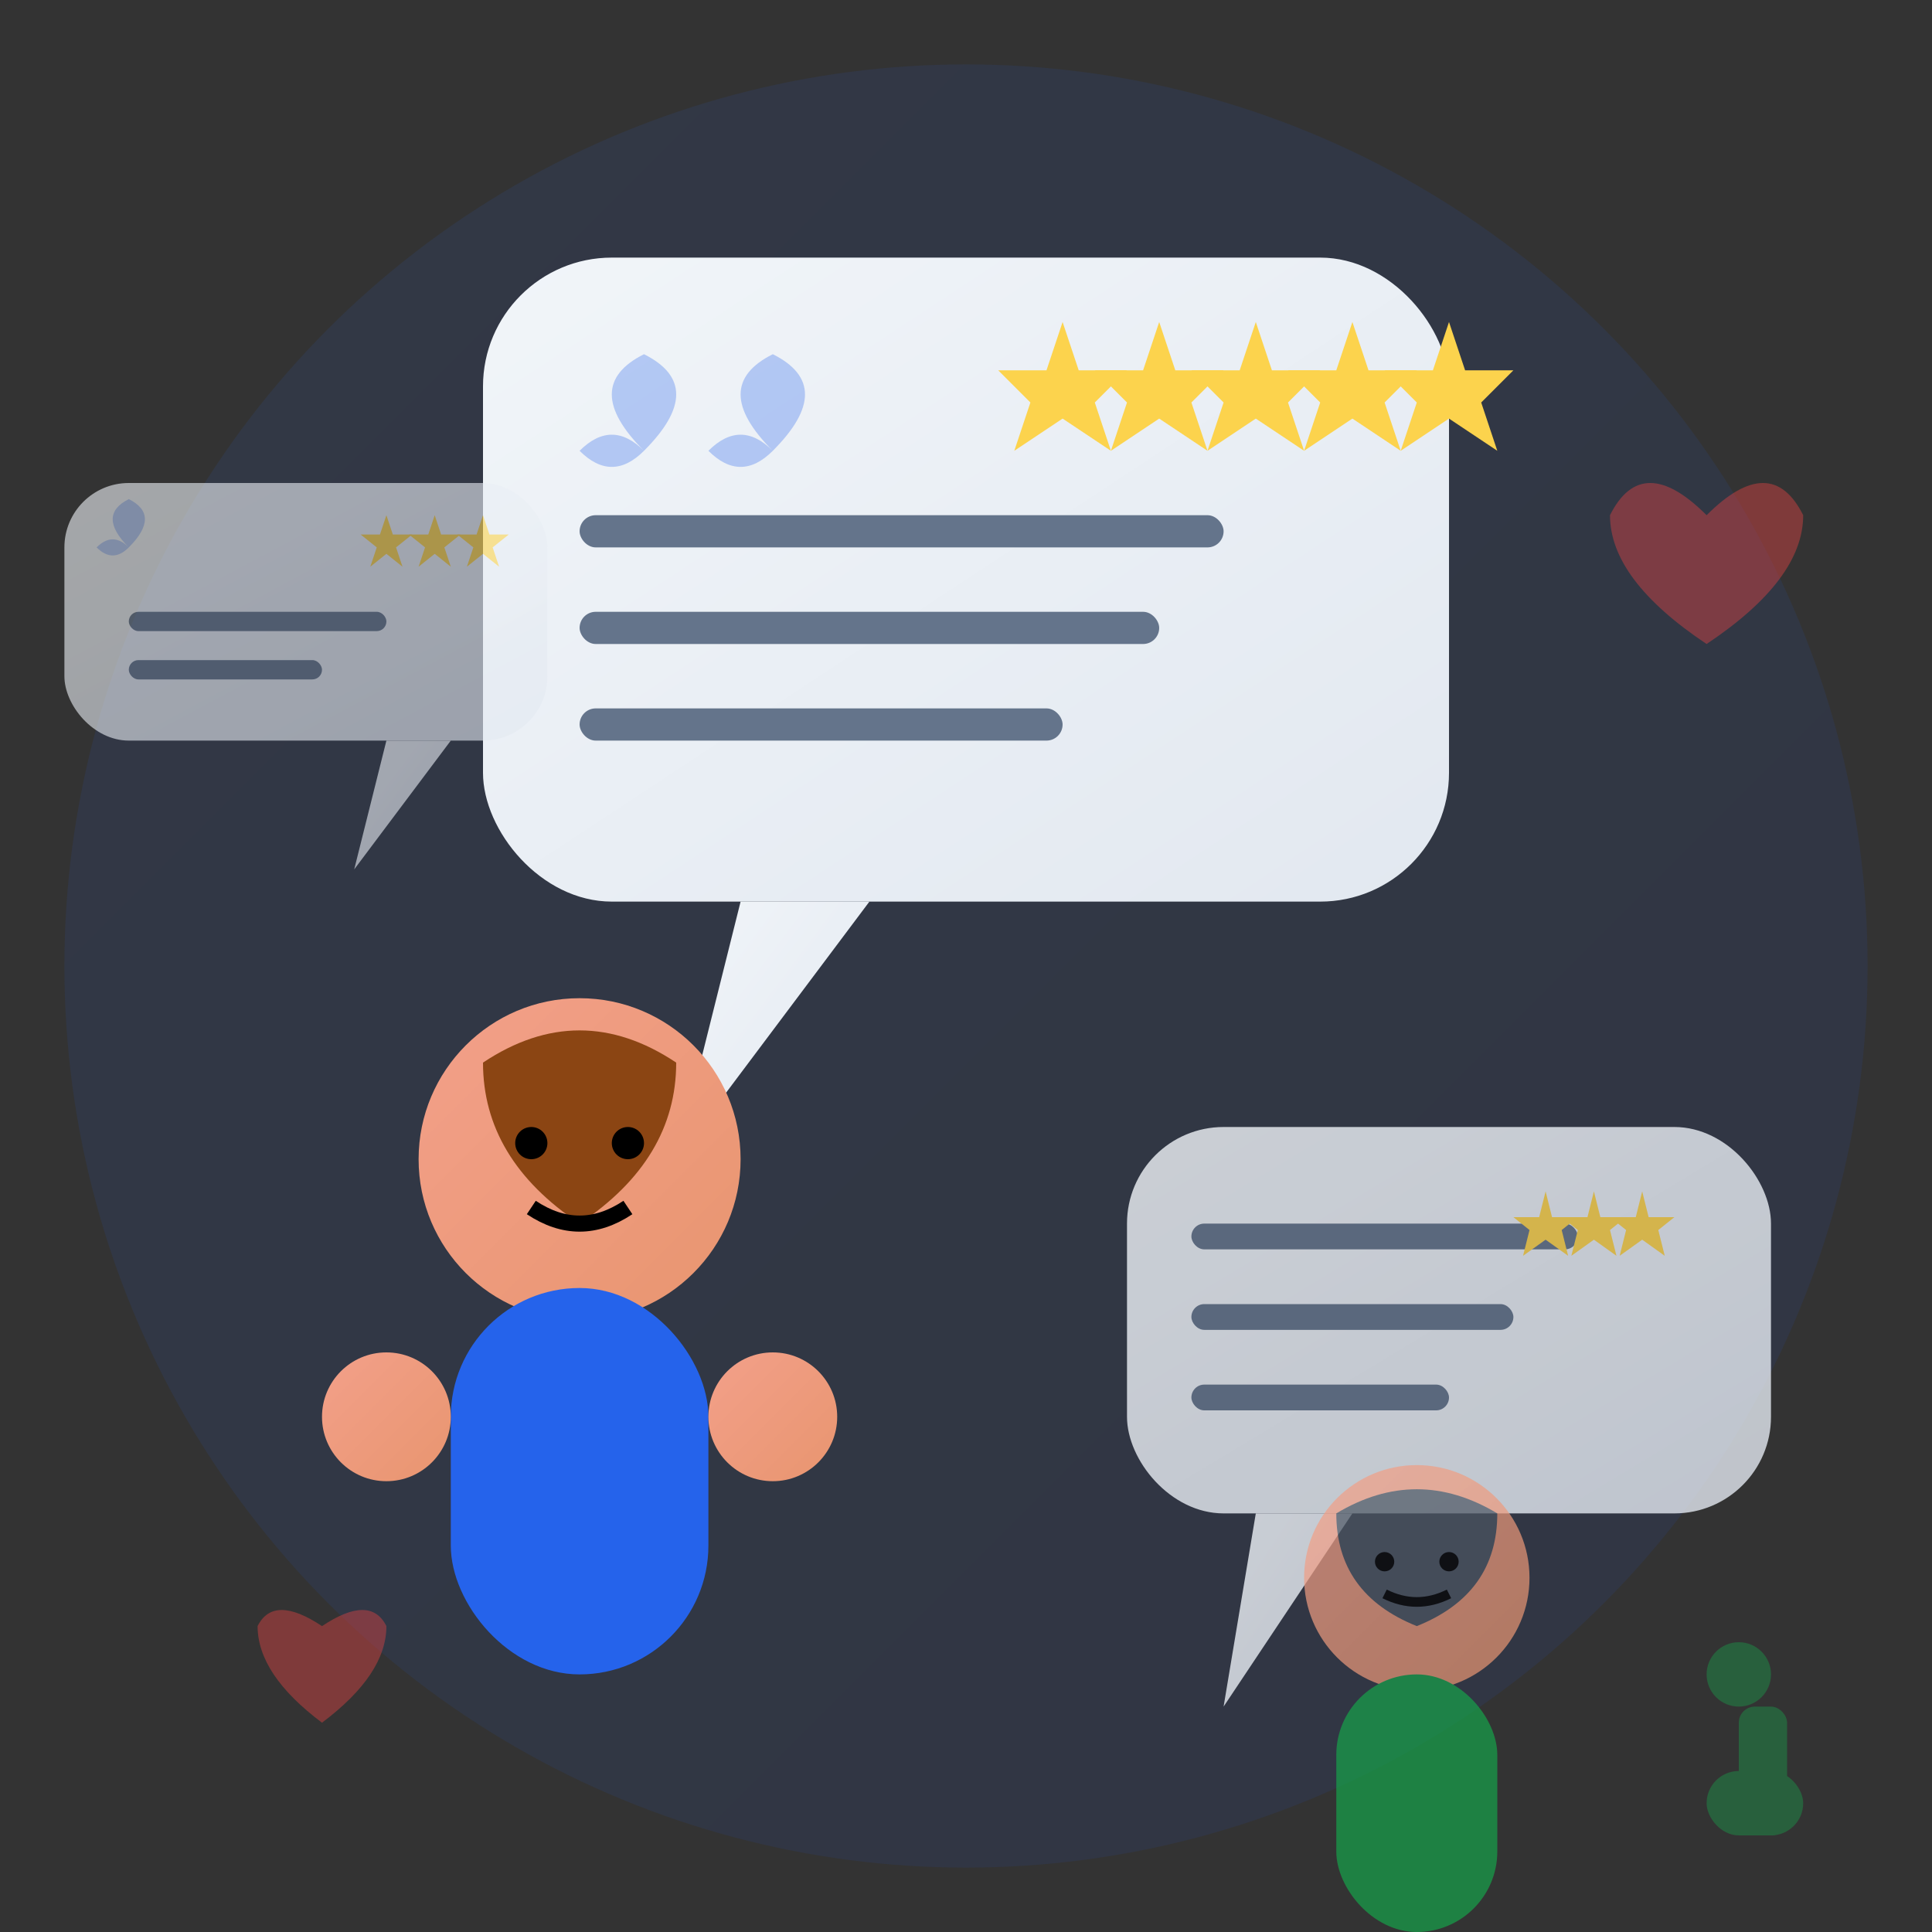 <svg width="60" height="60" viewBox="0 0 60 60" xmlns="http://www.w3.org/2000/svg">
    <rect x="0" y="0" width="60" height="60" fill="#333333" stroke="none"/>
    <defs>
        <linearGradient id="testimonialsGrad" x1="0%" y1="0%" x2="100%" y2="100%">
            <stop offset="0%" style="stop-color:#2563EB;stop-opacity:1" />
            <stop offset="100%" style="stop-color:#1D4ED8;stop-opacity:1" />
        </linearGradient>
        <linearGradient id="bubbleGrad" x1="0%" y1="0%" x2="100%" y2="100%">
            <stop offset="0%" style="stop-color:#F1F5F9;stop-opacity:1" />
            <stop offset="100%" style="stop-color:#E2E8F0;stop-opacity:1" />
        </linearGradient>
        <linearGradient id="personGrad" x1="0%" y1="0%" x2="100%" y2="100%">
            <stop offset="0%" style="stop-color:#F3A08A;stop-opacity:1" />
            <stop offset="100%" style="stop-color:#E8956F;stop-opacity:1" />
        </linearGradient>
    </defs>
    
    <!-- Background Circle -->
    <circle cx="30" cy="30" r="28" fill="url(#testimonialsGrad)" opacity="0.1"/>
    
    <!-- Main Speech Bubble -->
    <g transform="translate(15, 8)">
        <rect x="0" y="0" width="30" height="20" rx="4" fill="url(#bubbleGrad)"/>
        <!-- Speech bubble tail -->
        <path d="M 8 20 L 12 20 L 6 28 Z" fill="url(#bubbleGrad)"/>
        
        <!-- Quote marks -->
        <g transform="translate(3, 3)">
            <path d="M 2 3 Q 0 1 2 0 Q 4 1 2 3 Q 1 4 0 3 Q 1 2 2 3" fill="#2563EB" opacity="0.3"/>
            <path d="M 6 3 Q 4 1 6 0 Q 8 1 6 3 Q 5 4 4 3 Q 5 2 6 3" fill="#2563EB" opacity="0.3"/>
        </g>
        
        <!-- Content lines -->
        <rect x="3" y="8" width="20" height="1" rx="0.5" fill="#64748B"/>
        <rect x="3" y="11" width="18" height="1" rx="0.5" fill="#64748B"/>
        <rect x="3" y="14" width="15" height="1" rx="0.5" fill="#64748B"/>
        
        <!-- 5-star rating -->
        <g transform="translate(16, 2)">
            <polygon points="2,0 2.5,1.5 4,1.5 3,2.5 3.5,4 2,3 0.5,4 1,2.5 0,1.5 1.5,1.5" fill="#FCD34D"/>
            <polygon points="5,0 5.5,1.5 7,1.5 6,2.5 6.5,4 5,3 3.5,4 4,2.5 3,1.5 4.5,1.5" fill="#FCD34D"/>
            <polygon points="8,0 8.5,1.5 10,1.5 9,2.5 9.5,4 8,3 6.5,4 7,2.5 6,1.5 7.5,1.5" fill="#FCD34D"/>
            <polygon points="11,0 11.5,1.5 13,1.5 12,2.5 12.5,4 11,3 9.5,4 10,2.5 9,1.5 10.5,1.5" fill="#FCD34D"/>
            <polygon points="14,0 14.5,1.5 16,1.5 15,2.5 15.5,4 14,3 12.5,4 13,2.5 12,1.5 13.5,1.5" fill="#FCD34D"/>
        </g>
    </g>
    
    <!-- Person giving testimonial -->
    <g transform="translate(12, 30)">
        <!-- Head -->
        <circle cx="6" cy="6" r="5" fill="url(#personGrad)"/>
        
        <!-- Hair -->
        <path d="M 3 3 Q 6 1 9 3 Q 9 6 6 8 Q 3 6 3 3" fill="#8B4513"/>
        
        <!-- Body -->
        <rect x="2" y="10" width="8" height="12" rx="4" fill="#2563EB"/>
        
        <!-- Arms -->
        <circle cx="0" cy="14" r="2" fill="url(#personGrad)"/>
        <circle cx="12" cy="14" r="2" fill="url(#personGrad)"/>
        
        <!-- Face features -->
        <circle cx="4.5" cy="5.5" r="0.5" fill="#000000"/>
        <circle cx="7.5" cy="5.5" r="0.5" fill="#000000"/>
        <path d="M 4.5 7.5 Q 6 8.5 7.5 7.5" stroke="#000000" stroke-width="0.5" fill="none"/>
    </g>
    
    <!-- Additional testimonial bubbles (smaller) -->
    <g transform="translate(35, 35)" opacity="0.8">
        <rect x="0" y="0" width="20" height="12" rx="3" fill="url(#bubbleGrad)"/>
        <!-- Speech bubble tail -->
        <path d="M 4 12 L 7 12 L 3 18 Z" fill="url(#bubbleGrad)"/>
        
        <!-- Content -->
        <rect x="2" y="3" width="12" height="0.8" rx="0.4" fill="#64748B"/>
        <rect x="2" y="5.5" width="10" height="0.8" rx="0.4" fill="#64748B"/>
        <rect x="2" y="8" width="8" height="0.8" rx="0.4" fill="#64748B"/>
        
        <!-- Mini rating -->
        <g transform="translate(12, 2)">
            <polygon points="1,0 1.2,0.8 2,0.8 1.5,1.2 1.7,2 1,1.5 0.3,2 0.5,1.2 0,0.8 0.8,0.8" fill="#FCD34D"/>
            <polygon points="2.5,0 2.7,0.8 3.5,0.8 3,1.2 3.2,2 2.5,1.5 1.8,2 2,1.2 1.5,0.8 2.3,0.8" fill="#FCD34D"/>
            <polygon points="4,0 4.2,0.8 5,0.8 4.5,1.2 4.7,2 4,1.5 3.3,2 3.5,1.2 3,0.8 3.8,0.8" fill="#FCD34D"/>
        </g>
    </g>
    
    <!-- Second person (partial view) -->
    <g transform="translate(40, 45)" opacity="0.7">
        <!-- Head -->
        <circle cx="4" cy="4" r="3.5" fill="url(#personGrad)"/>
        
        <!-- Hair (different style) -->
        <path d="M 1.5 2 Q 4 0.5 6.5 2 Q 6.5 4.5 4 5.5 Q 1.5 4.5 1.5 2" fill="#4B5563"/>
        
        <!-- Body -->
        <rect x="1.5" y="7" width="5" height="8" rx="2.5" fill="#16A34A"/>
        
        <!-- Face -->
        <circle cx="3" cy="3.5" r="0.3" fill="#000000"/>
        <circle cx="5" cy="3.5" r="0.3" fill="#000000"/>
        <path d="M 3 4.5 Q 4 5 5 4.5" stroke="#000000" stroke-width="0.3" fill="none"/>
    </g>
    
    <!-- Third testimonial bubble -->
    <g transform="translate(2, 15)" opacity="0.6">
        <rect x="0" y="0" width="15" height="8" rx="2" fill="url(#bubbleGrad)"/>
        <!-- Speech bubble tail -->
        <path d="M 10 8 L 12 8 L 9 12 Z" fill="url(#bubbleGrad)"/>
        
        <!-- Mini quote -->
        <path d="M 2 2 Q 1 1 2 0.5 Q 3 1 2 2 Q 1.5 2.5 1 2 Q 1.5 1.5 2 2" fill="#2563EB" opacity="0.3"/>
        
        <!-- Content -->
        <rect x="2" y="4" width="8" height="0.6" rx="0.3" fill="#64748B"/>
        <rect x="2" y="5.5" width="6" height="0.6" rx="0.3" fill="#64748B"/>
        
        <!-- Rating -->
        <g transform="translate(9, 1)">
            <polygon points="1,0 1.2,0.6 1.8,0.6 1.3,1 1.5,1.6 1,1.2 0.5,1.6 0.7,1 0.2,0.6 0.8,0.6" fill="#FCD34D"/>
            <polygon points="2.5,0 2.7,0.6 3.3,0.6 2.8,1 3,1.6 2.5,1.2 2,1.6 2.2,1 1.7,0.6 2.3,0.6" fill="#FCD34D"/>
            <polygon points="4,0 4.2,0.6 4.8,0.6 4.3,1 4.5,1.6 4,1.2 3.5,1.6 3.7,1 3.2,0.6 3.8,0.6" fill="#FCD34D"/>
        </g>
    </g>
    
    <!-- Decorative elements -->
    <g opacity="0.4">
        <!-- Hearts (representing positive feedback) -->
        <g transform="translate(50, 15)">
            <path d="M 3 1 Q 1 -1 0 1 Q 0 3 3 5 Q 6 3 6 1 Q 5 -1 3 1" fill="#EF4444"/>
        </g>
        
        <g transform="translate(8, 50)">
            <path d="M 2 0.5 Q 0.5 -0.5 0 0.5 Q 0 2 2 3.5 Q 4 2 4 0.5 Q 3.5 -0.5 2 0.5" fill="#EF4444"/>
        </g>
        
        <!-- Thumbs up -->
        <g transform="translate(52, 50)">
            <rect x="2" y="3" width="1.5" height="4" rx="0.5" fill="#16A34A"/>
            <rect x="1" y="5" width="3" height="2" rx="1" fill="#16A34A"/>
            <circle cx="2" cy="2" r="1" fill="#16A34A"/>
        </g>
    </g>
</svg>

